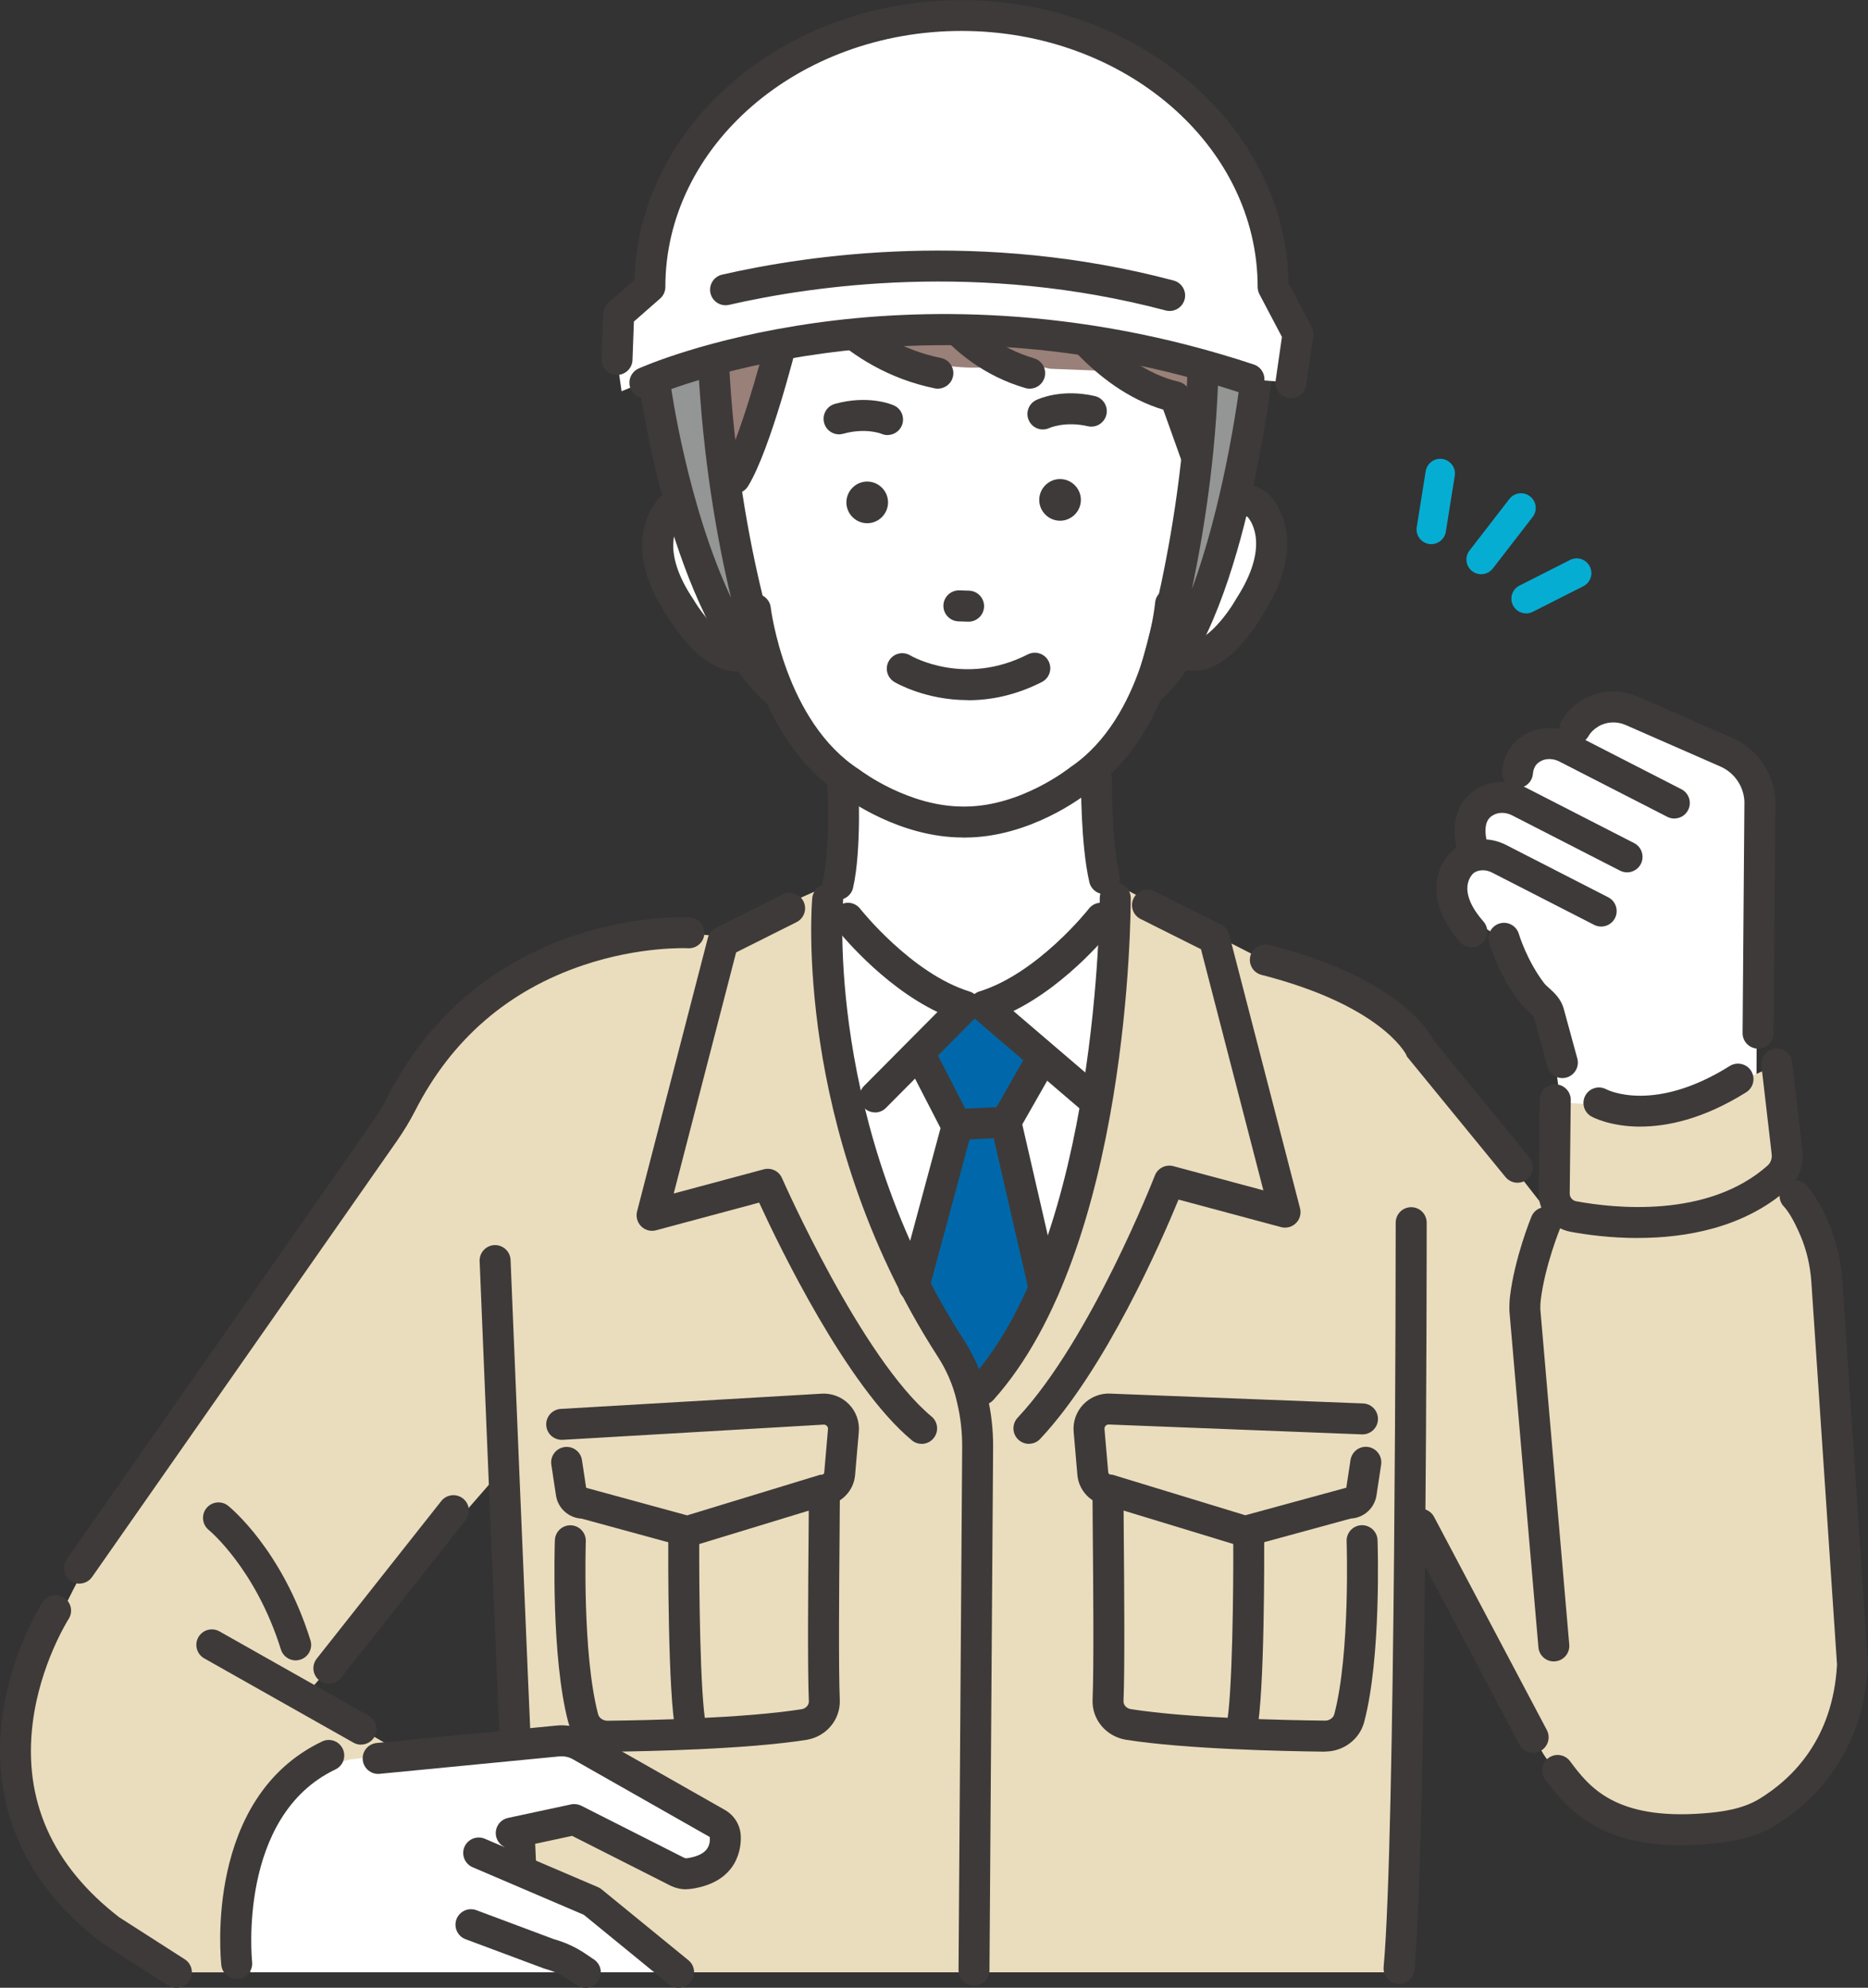 <?xml version="1.0" encoding="UTF-8"?>
<svg id="_レイヤー_2" data-name="レイヤー 2" xmlns="http://www.w3.org/2000/svg" viewBox="0 0 359.28 382.23">
  <rect x="0" y="0" width="359.28" height="382.23" fill="#333333" stroke="none"/>
  <defs>
    <style>
      .cls-1 {
        fill: #3e3a39;
      }

      .cls-1, .cls-2, .cls-3, .cls-4, .cls-5, .cls-6, .cls-7 {
        stroke-width: 0px;
      }

      .cls-2 {
        fill: #06add3;
      }

      .cls-3 {
        fill: #949595;
      }

      .cls-4 {
        fill: #998078;
      }

      .cls-5 {
        fill: #eaddbd;
      }

      .cls-6 {
        fill: #0068aa;
      }

      .cls-7 {
        fill: #fff;
      }
    </style>
  </defs>
  <g id="_レイヤー_1-2" data-name="レイヤー 1">
    <g>
      <polygon class="cls-5" points="267.09 210.68 270.89 289.03 304.57 343.75 307.54 245.65 269.09 196.37 267.09 210.68"/>
      <path class="cls-5" d="M46.5,379.26l30.99-42.12-18.97-10.92,39.72-45.54,42.23-100.24s-30.71-6.66-51.35,15.58l-66.19,94.58s-36.27,52.25-9.82,71.47l21.36,17.2h12.03Z"/>
      <g>
        <path class="cls-2" d="M284.88,110.42c-.6,0-1.21-.19-1.73-.59-1.24-.96-1.47-2.73-.51-3.97l7.66-9.91c.96-1.24,2.73-1.47,3.97-.51,1.24.96,1.47,2.73.51,3.97l-7.66,9.91c-.56.72-1.4,1.1-2.24,1.1Z"/>
        <path class="cls-2" d="M275.29,104.64c-.15,0-.3-.01-.45-.04-1.54-.25-2.6-1.7-2.35-3.24l1.72-10.75c.25-1.54,1.7-2.6,3.24-2.35,1.54.25,2.6,1.7,2.35,3.24l-1.72,10.75c-.22,1.39-1.43,2.38-2.79,2.38Z"/>
        <path class="cls-2" d="M293.53,117.95c-1.03,0-2.03-.57-2.53-1.55-.71-1.39-.15-3.1,1.25-3.8l9.72-4.92c1.39-.71,3.1-.15,3.8,1.25.71,1.39.15,3.1-1.25,3.8l-9.72,4.92c-.41.21-.85.31-1.28.31Z"/>
      </g>
      <polygon class="cls-5" points="212.42 168.96 264.84 195.72 258.32 231.41 194.14 232.53 212.42 168.96"/>
      <polygon class="cls-5" points="159.79 170.06 104.73 194.46 112.04 234.46 176.21 235.58 159.79 170.06"/>
      <path class="cls-7" d="M162.09,134.13s2.87,24.46,0,35.4l-.39,41.06,27.18,65.2,22.02-52.94,1.87-48.83-1.87-6.68s-.49-13.38,1.94-26.13l-31.36-11.16-19.39,4.07Z"/>
      <polygon class="cls-5" points="269.1 379.26 268.89 340.52 270.25 197.75 233.55 180.47 188.88 267.19 139.22 183.42 90.7 204.33 99.17 335.68 101.19 379.26 269.1 379.26"/>
      <path class="cls-7" d="M203.33,29.63s-46.59-20.9-69.88,20.34l-4,16.54s-2.74,26.47,11.89,31.29l50.76-14.38,11.24-53.78Z"/>
      <path class="cls-7" d="M243.38,99.25c-5.33-6.56-12.55-2.19-12.55-2.19l-.32-33.84-20.76-11.03-23.8.31-3.26.04-23.8.31-20.47,11.56.58,35.37s-6.8-6.54-11.96.15c0,0-6.71,14.68,13.04,27.97,0,0,5.35-1.35,6.63-3.68,0,0,9.9,35.87,38.96,33.92,29.1,1.2,38.49-34.32,38.49-34.32,1.34,2.3,6.31,2.91,6.31,2.91,21.17-13.67,12.89-27.48,12.89-27.48Z"/>
      <path class="cls-7" d="M136.38,95.48s-21.46-42.55,17.28-65.64c0,0,24.91-14.13,51.05,1.67,0,0,39.31,1.21,35.08,40.53l-7.11,26.14-96.29-2.7Z"/>
      <path class="cls-4" d="M204.03,29.89c-48.73-18.34-83.76,31.61-73.17,59.38l3.64,7.02,3.27,1.51,2.72-5.82,13.41-35.18s20.29,18.44,41.8,12.83l6.31,1.28,12.69.5,10.84,5.77,6.87,18.92,4.13-.56,1.02-6.89c10.42-54.81-28-56.93-28-56.93l-5.53-1.82Z"/>
      <path class="cls-1" d="M185.16,161.04c-11.98,0-21.95-7.18-23.17-8.09-16.64-10.73-19.55-34.44-19.67-35.45-.19-1.63.98-3.11,2.62-3.3,1.64-.18,3.11.98,3.3,2.62.03.22,2.74,22.02,17.06,31.18.07.05.14.1.21.15.09.07,9.2,6.94,19.69,6.94.16,0,.32,0,.48,0,10.74-.06,19.94-7.38,20.04-7.45.06-.05.13-.1.2-.15,14.13-9.56,16.23-31.39,16.25-31.61.15-1.64,1.59-2.84,3.23-2.7,1.64.15,2.85,1.59,2.7,3.23-.09,1.01-2.39,24.79-18.75,35.95-1.22.96-11.31,8.62-23.6,8.69-.2,0-.4,0-.6,0Z"/>
      <path class="cls-1" d="M200.59,82.59c-1.1,0-2.17-.62-2.68-1.68-.72-1.48-.1-3.26,1.38-3.98.48-.23,4.88-2.24,11.28-.77,1.6.37,2.6,1.97,2.23,3.57-.37,1.6-1.97,2.6-3.57,2.23-4.34-1-7.31.31-7.34.32-.42.2-.86.3-1.3.3Z"/>
      <path class="cls-1" d="M170.7,83.66c-.39,0-.78-.08-1.16-.24-.18-.07-3.1-1.19-7.37-.01-1.59.44-3.23-.49-3.66-2.08-.44-1.59.49-3.23,2.08-3.67,6.33-1.75,10.81.06,11.3.28,1.51.65,2.2,2.41,1.55,3.92-.49,1.12-1.58,1.79-2.73,1.79Z"/>
      <path class="cls-1" d="M186.18,134.63c-8.15,0-13.81-3.28-14.16-3.49-1.41-.84-1.88-2.67-1.04-4.08.84-1.41,2.66-1.88,4.07-1.04.45.26,10.55,5.98,22.62-.18,1.47-.75,3.26-.17,4.01,1.3.75,1.47.17,3.26-1.3,4.01-5.14,2.62-10,3.5-14.21,3.5Z"/>
      <path class="cls-1" d="M203.94,100.13h0c-2.2.03-4.03-1.75-4.06-3.95h0c-.03-2.2,1.75-4.03,3.95-4.06h0c2.2-.03,4.03,1.75,4.06,3.95h0c.03,2.2-1.75,4.03-3.95,4.06Z"/>
      <path class="cls-1" d="M166.85,100.61h0c-2.2.03-4.03-1.75-4.06-3.95h0c-.03-2.2,1.75-4.03,3.95-4.06h0c2.2-.03,4.03,1.75,4.06,3.95h0c.03,2.2-1.75,4.03-3.95,4.06Z"/>
      <path class="cls-1" d="M186.29,119.54s-.06,0-.09,0l-1.86-.06c-1.64-.05-2.94-1.42-2.89-3.07.05-1.64,1.42-2.93,3.07-2.89l1.86.06c1.64.05,2.94,1.42,2.89,3.07-.05,1.61-1.37,2.89-2.98,2.89Z"/>
      <path class="cls-1" d="M141.33,94.92c-.53,0-1.07-.14-1.56-.44-1.4-.86-1.84-2.7-.98-4.1,3.18-5.18,7.35-20.21,8.69-25.57.4-1.6,2.02-2.57,3.61-2.17,1.6.4,2.57,2.01,2.17,3.61-.21.82-5.08,20.23-9.39,27.25-.56.91-1.54,1.42-2.54,1.42Z"/>
      <path class="cls-1" d="M133.45,93.86c-.96,0-1.91-.47-2.49-1.33-2.33-3.51-3.9-7.53-4.66-11.94-.28-1.62.81-3.16,2.43-3.44,1.62-.28,3.16.81,3.44,2.43.62,3.59,1.89,6.84,3.76,9.66.91,1.37.54,3.22-.84,4.13-.51.34-1.08.5-1.64.5Z"/>
      <path class="cls-1" d="M229.72,129.01c-1.94,0-4.59-.75-6.91-4.03-.95-1.34-.63-3.2.71-4.15,1.34-.95,3.2-.63,4.15.71,1.11,1.57,1.88,1.53,2.14,1.51,2.47-.13,6.23-4.84,8-7.98.03-.05.06-.1.09-.14,6.2-9.7,2.92-14.53,2.06-15.53-4.3-2.26-6.29.5-6.51.83-.9,1.37-2.75,1.75-4.13.85-1.37-.9-1.75-2.75-.85-4.13,1.82-2.76,7.25-6.85,14.79-2.53.17.1.33.21.48.34.37.32,8.92,8.07-.78,23.3-1.1,1.94-6.35,10.59-12.84,10.93-.13,0-.26.01-.4.01Z"/>
      <path class="cls-1" d="M161.17,173.04c-.22,0-.45-.03-.67-.08-1.6-.37-2.6-1.97-2.23-3.57,1.51-6.52.86-19.07.85-19.2-.09-1.64,1.17-3.05,2.81-3.13,1.64-.08,3.05,1.17,3.13,2.81.03.55.7,13.52-.99,20.86-.32,1.38-1.54,2.31-2.9,2.31Z"/>
      <path class="cls-1" d="M212.42,171.94c-1.36,0-2.58-.93-2.9-2.31-1.68-7.27-1.6-19.12-1.6-19.62.01-1.64,1.34-2.95,2.98-2.95h.03c1.64.01,2.97,1.36,2.95,3,0,.12-.08,11.64,1.44,18.23.37,1.6-.63,3.2-2.23,3.57-.23.05-.45.08-.67.08Z"/>
      <path class="cls-1" d="M132.29,55.15c-.41,0-.82-.08-1.22-.26-1.5-.67-2.17-2.44-1.5-3.94.22-.48,5.43-11.91,17.46-20.6,11.13-8.04,30.35-15.12,58.7-3.18,1.52.64,2.23,2.38,1.59,3.9-.64,1.52-2.38,2.23-3.9,1.59-20.72-8.72-38.52-7.87-52.9,2.52-10.75,7.76-15.47,18.1-15.51,18.2-.5,1.11-1.58,1.76-2.72,1.76Z"/>
      <path class="cls-1" d="M141.66,129.12c-.07,0-.14,0-.2,0-6.46-.17-11.89-8.61-13.03-10.51-10.02-14.85-1.72-22.76-1.36-23.09.15-.13.3-.25.47-.35,7.37-4.47,12.88-.56,14.75,2.13.94,1.35.61,3.21-.74,4.15-1.34.93-3.18.62-4.12-.71-.55-.73-2.58-2.85-6.46-.68-.83,1.01-3.93,5.86,2.44,15.27.03.05.06.1.09.15,1.83,3.06,5.68,7.61,8.12,7.68.25,0,1.01.03,2.06-1.54.92-1.37,2.77-1.73,4.13-.81,1.37.92,1.73,2.77.81,4.13-2.3,3.42-5.02,4.18-6.96,4.18Z"/>
      <path class="cls-1" d="M180.4,74.74c-.2,0-.4-.02-.6-.06-17.91-3.65-26.68-17.65-27.04-18.25-.86-1.4-.42-3.24.98-4.1,1.4-.86,3.23-.42,4.09.98.11.18,7.89,12.42,23.15,15.53,1.61.33,2.65,1.9,2.32,3.51-.29,1.41-1.53,2.38-2.92,2.38Z"/>
      <path class="cls-1" d="M198.04,74.74c-.28,0-.56-.04-.84-.12-16.01-4.7-22.23-18.88-22.49-19.48-.65-1.51.06-3.26,1.57-3.91,1.51-.64,3.26.05,3.91,1.56h0c.05.12,5.44,12.22,18.69,16.11,1.58.46,2.48,2.12,2.02,3.7-.38,1.3-1.57,2.14-2.86,2.14Z"/>
      <path class="cls-1" d="M230.76,92.56c-1.22,0-2.37-.76-2.8-1.98l-4.22-11.8c-13.65-4.05-22.54-18.03-22.92-18.65-.87-1.39-.45-3.23.94-4.1,1.39-.87,3.23-.45,4.1.94.13.2,8.72,13.63,20.82,16.43.99.23,1.79.94,2.13,1.9l4.75,13.28c.55,1.55-.25,3.25-1.8,3.81-.33.12-.67.17-1,.17Z"/>
      <path class="cls-1" d="M269.09,381.48c-.09,0-.18,0-.28-.01-1.64-.15-2.84-1.6-2.69-3.24,2.28-24.74,2.32-141.94,2.32-143.12,0-1.65,1.33-2.98,2.98-2.98h0c1.65,0,2.98,1.33,2.98,2.98,0,4.83-.04,118.66-2.34,143.67-.14,1.55-1.44,2.71-2.96,2.71Z"/>
      <path class="cls-1" d="M100.2,363.3c-1.58,0-2.9-1.25-2.97-2.85-2.04-45.91-4.95-117.21-4.98-117.93-.07-1.64,1.21-3.03,2.85-3.1,1.65-.05,3.03,1.21,3.1,2.85.03.71,2.94,72.01,4.98,117.9.07,1.64-1.2,3.04-2.84,3.11-.04,0-.09,0-.13,0Z"/>
      <path class="cls-1" d="M132.24,297.58l-20.37-5.56c-2.48-.13-4.56-1.97-4.94-4.48l-.89-5.89c-.25-1.63.87-3.14,2.5-3.39,1.63-.25,3.15.87,3.39,2.5l.81,5.33,19.42,5.3,25.56-7.8.36-.02c.24-.01.43-.2.45-.44l.72-8.32c.03-.3-.11-.51-.23-.63-.12-.12-.32-.26-.62-.24l-50.19,2.93c-1.64.08-3.05-1.16-3.15-2.8-.1-1.64,1.16-3.05,2.8-3.15l50.19-2.93c1.96-.11,3.87.63,5.24,2.04,1.37,1.41,2.06,3.34,1.89,5.3l-.72,8.32c-.26,3.04-2.65,5.48-5.65,5.84l-26.57,8.1Z"/>
      <path class="cls-1" d="M132.89,335.44c-1.37,0-2.61-.95-2.91-2.35-1.57-7.26-1.46-35.32-1.45-36.51,0-1.64,1.34-2.96,2.98-2.96h.01c1.65,0,2.97,1.35,2.97,2.99-.04,7.93.13,29.73,1.32,35.23.35,1.61-.67,3.19-2.28,3.54-.21.05-.42.07-.63.07Z"/>
      <path class="cls-1" d="M116.85,336.83c-3.57,0-6.68-2.32-7.56-5.68-3.31-12.52-2.6-34.07-2.57-34.98.06-1.64,1.44-2.93,3.08-2.87,1.64.06,2.93,1.44,2.87,3.08,0,.21-.71,21.59,2.37,33.26.19.72.95,1.24,1.8,1.24h.02c7.54-.08,26.25-.47,37.29-2.21.84-.13,1.45-.79,1.42-1.53-.27-6.52-.13-22.44-.05-31.95.03-3.19.05-5.72.05-7.06,0-1.64,1.33-2.98,2.98-2.98s2.98,1.33,2.98,2.98c0,1.34-.02,3.9-.05,7.11-.08,9.46-.22,25.28.04,31.66.15,3.76-2.61,7.06-6.44,7.66-11.43,1.81-30.49,2.2-38.16,2.29-.03,0-.06,0-.09,0Z"/>
      <path class="cls-1" d="M239.44,297.58l-26.57-8.1c-2.99-.36-5.38-2.8-5.65-5.84l-.72-8.32c-.17-1.96.52-3.89,1.89-5.3,1.36-1.4,3.26-2.15,5.21-2.04l48.57,1.89c1.64.06,2.92,1.45,2.86,3.09-.06,1.64-1.45,2.92-3.09,2.86l-48.66-1.9c-.31-.02-.51.12-.62.24-.12.12-.25.33-.23.63l.72,8.32c.02.24.21.42.45.44l.36.02,25.56,7.8,19.42-5.3.81-5.33c.25-1.63,1.77-2.75,3.39-2.5,1.63.25,2.74,1.77,2.5,3.39l-.89,5.89c-.38,2.51-2.46,4.36-4.94,4.48l-20.37,5.56Z"/>
      <path class="cls-1" d="M238.79,335.44c-.21,0-.42-.02-.63-.07-1.61-.35-2.63-1.93-2.28-3.54,1.19-5.5,1.36-27.29,1.32-35.23,0-1.65,1.32-2.98,2.96-2.99h.01c1.64,0,2.97,1.32,2.98,2.96,0,1.19.12,29.26-1.45,36.51-.3,1.4-1.54,2.35-2.91,2.35Z"/>
      <path class="cls-1" d="M254.83,336.83s-.06,0-.09,0c-7.67-.09-26.73-.48-38.16-2.29-3.82-.61-6.59-3.9-6.44-7.66.26-6.38.13-22.2.04-31.66-.03-3.21-.05-5.76-.05-7.11,0-1.64,1.33-2.98,2.98-2.98s2.98,1.33,2.98,2.98c0,1.33.02,3.87.05,7.06.08,9.51.22,25.43-.05,31.95-.03.74.58,1.4,1.42,1.53,11.04,1.75,29.76,2.13,37.29,2.21.88.02,1.64-.51,1.83-1.24,3.08-11.66,2.38-33.04,2.37-33.26-.06-1.64,1.23-3.02,2.87-3.08,1.65-.04,3.02,1.23,3.08,2.87.03.91.74,22.47-2.57,34.98-.89,3.35-3.99,5.68-7.56,5.68Z"/>
      <path class="cls-1" d="M238.4,92.25c-.18,0-.37-.02-.56-.05-1.62-.31-2.68-1.87-2.37-3.48.69-3.61,1.18-7.12,1.46-10.41.14-1.64,1.58-2.87,3.22-2.71,1.64.14,2.85,1.58,2.71,3.22-.3,3.5-.82,7.2-1.54,11.01-.27,1.43-1.52,2.42-2.92,2.42Z"/>
      <g>
        <path class="cls-7" d="M337.82,211.15l.24-64.54-27.38-10.67s-7.87-.54-9.05,7.5c0,0-8.97-1.79-10.65,10.22,0,0-8.41-2.35-6.83,10.13,0,0-7.2,3.27-4.03,10.88l8.02,5.47,9.77,14.69,2.08,16.16c18.63,14.55,30.41,5.64,37.84.17Z"/>
        <path class="cls-5" d="M341.74,204.62c-19.92,10.5-41.68,7.25-41.68,7.25l-1.14,17.64c0,2.17,1.54,4.03,3.67,4.43,7.92,1.47,26.87,3.48,39.31-7.54,1.37-1.21,2.04-3.03,1.79-4.84l-1.96-16.94Z"/>
        <path class="cls-5" d="M343.14,226.39c1.49,1.58,4.91,7.73,5.92,10.11,1.32,3.14,2.08,6.49,2.3,9.89l4.94,73.68c-.82,16.14-10.03,24.5-16.32,28.35-3.63,2.22-7.84,3.35-12.1,3.24-11.72-.3-21.22-6.52-26.91-10.19-3.8-2.45-6.1-6.65-6.19-11.16l-1.51-78.38c-.01-.75,0-1.5.09-2.25.85-7.12,2.91-16.81,2.91-16.81l29.47.62,17.38-7.12Z"/>
        <path class="cls-1" d="M315.51,216.64c-5.76,0-9.15-1.79-9.41-1.94-1.44-.79-1.97-2.6-1.18-4.05.79-1.43,2.58-1.96,4.02-1.19.43.22,9.29,4.58,23.75-4.48,1.39-.87,3.23-.45,4.11.94.87,1.39.45,3.23-.94,4.11-8.3,5.2-15.26,6.6-20.36,6.6Z"/>
        <path class="cls-1" d="M315.01,238.06c-5.34,0-9.97-.65-12.95-1.2-3.55-.66-6.12-3.75-6.11-7.36l.2-18.04c.02-1.63,1.35-2.95,2.98-2.95h.03c1.64.02,2.96,1.37,2.95,3.01l-.2,18.01c0,.7.52,1.33,1.24,1.46,7.23,1.34,25.28,3.35,36.79-6.84.62-.55.93-1.38.81-2.21v-.06s-1.97-16.94-1.97-16.94c-.19-1.63.98-3.11,2.62-3.3,1.64-.19,3.11.98,3.3,2.62l1.96,16.91c.37,2.8-.66,5.58-2.77,7.44-8.51,7.54-19.73,9.44-28.88,9.44Z"/>
        <path class="cls-1" d="M323.34,354.82c-15.33,0-21.53-6.43-26.14-12.59-.99-1.32-.72-3.18.6-4.17,1.32-.99,3.18-.72,4.17.6,3.59,4.79,8.5,11.36,25.69,10.03,3.5-.27,7.51-.81,10.77-2.81,6.37-3.9,14.11-11.54,14.89-25.78l-4.93-73.51c-.21-3.17-.91-6.17-2.08-8.94-1.41-3.33-2.53-4.92-3.23-5.67-1.13-1.2-1.07-3.08.13-4.21,1.2-1.13,3.08-1.07,4.21.13,1.5,1.6,2.98,4.1,4.38,7.43,1.42,3.37,2.27,7.03,2.53,10.85l4.95,73.86v.18c-.91,17.85-11.51,26.92-17.75,30.74-4.33,2.65-9.22,3.34-13.42,3.67-1.68.13-3.27.19-4.77.19Z"/>
        <path class="cls-1" d="M298.85,319.48c-1.53,0-2.83-1.17-2.96-2.72l-5.58-64.67v-.1c-.02-.99.02-1.86.11-2.66.89-7.44,4-15.07,4.13-15.39.63-1.52,2.37-2.25,3.89-1.62,1.52.63,2.25,2.37,1.62,3.89h0c-.03.07-2.94,7.22-3.73,13.83-.06.51-.08,1.06-.07,1.74l5.56,64.46c.14,1.64-1.07,3.08-2.71,3.22-.09,0-.17.01-.26.01Z"/>
        <path class="cls-1" d="M338.13,201.64h-.02c-1.64-.01-2.97-1.36-2.95-3l.35-44.53c-.13-2.91-1.93-5.54-4.61-6.71l-18.21-7.98c-1.76-.77-3.74-.66-5.3.29-.85.52-1.47,1.13-1.84,1.8-.8,1.44-2.61,1.96-4.05,1.17-1.44-.79-1.96-2.61-1.17-4.05.88-1.59,2.21-2.94,3.95-4,3.22-1.97,7.25-2.22,10.8-.66l18.21,7.98c4.77,2.09,7.97,6.8,8.17,12.01v.07s-.35,44.67-.35,44.67c-.01,1.64-1.34,2.96-2.98,2.96Z"/>
        <path class="cls-1" d="M322.04,157.4c-.46,0-.92-.11-1.36-.33l-20.75-10.63c-1.29-.66-2.74-.64-3.8.04-.8.52-1.2,1.24-1.3,2.35-.16,1.64-1.61,2.85-3.25,2.68-1.64-.16-2.84-1.61-2.68-3.25.28-2.91,1.65-5.25,3.97-6.77,2.84-1.85,6.58-1.99,9.77-.36l20.75,10.63c1.46.75,2.04,2.54,1.29,4.01-.53,1.03-1.57,1.62-2.65,1.62Z"/>
        <path class="cls-1" d="M312.95,167.75c-.46,0-.92-.11-1.36-.33l-20.75-10.63c-1.29-.66-2.74-.64-3.8.04-.48.31-1.76,1.15-1.18,4.43.28,1.62-.8,3.16-2.42,3.45-1.62.28-3.16-.8-3.45-2.42-1.09-6.22,1.91-9.21,3.79-10.44,2.84-1.85,6.58-1.99,9.77-.36l20.75,10.63c1.46.75,2.04,2.54,1.29,4.01-.53,1.03-1.57,1.62-2.65,1.62Z"/>
        <path class="cls-1" d="M283.07,182.16c-.82,0-1.64-.34-2.23-1.01-4.36-4.93-4.85-9.09-4.49-11.72.44-3.26,2.31-5.55,3.92-6.6,2.73-1.79,6.34-1.92,9.41-.35l19.64,10.06c1.46.75,2.04,2.55,1.29,4.01-.75,1.46-2.55,2.04-4.01,1.29l-19.64-10.06c-1.15-.59-2.5-.58-3.43.03-.27.18-1.08,1-1.27,2.4-.27,2,.79,4.42,3.05,6.98,1.09,1.23.97,3.11-.26,4.2-.57.5-1.27.75-1.97.75Z"/>
        <path class="cls-1" d="M300.49,207.31c-1.31,0-2.51-.87-2.87-2.2l-2.6-9.51c-.07-.27-.59-.74-1.05-1.15-.56-.51-1.2-1.08-1.78-1.84-4.03-5.32-5.72-11.11-5.79-11.35-.46-1.58.45-3.23,2.04-3.69,1.58-.46,3.23.45,3.69,2.03.03.09,1.5,5.02,4.82,9.41.23.31.61.65,1.01,1.01.97.87,2.3,2.07,2.82,4.03l2.59,9.49c.43,1.59-.5,3.22-2.09,3.66-.26.07-.53.11-.79.11Z"/>
      </g>
      <path class="cls-1" d="M291.87,227.43c-.86,0-1.72-.37-2.31-1.09l-18.98-23.2-.12-.33c-.28-.55-5.23-9.57-27.83-15.35-1.59-.41-2.55-2.03-2.15-3.62.41-1.59,2.03-2.55,3.62-2.15,24.04,6.15,30.38,15.9,31.62,18.33l18.45,22.55c1.04,1.27.85,3.15-.42,4.19-.55.45-1.22.67-1.88.67Z"/>
      <path class="cls-1" d="M294.88,337.05c-1.07,0-2.1-.58-2.64-1.59l-21.69-40.99c-.77-1.45-.21-3.26,1.24-4.03,1.45-.77,3.26-.21,4.03,1.24l21.69,40.99c.77,1.45.21,3.26-1.24,4.03-.44.24-.92.35-1.39.35Z"/>
      <g>
        <path class="cls-7" d="M48.16,379.26c-2.79-6.9-3.46-18.58,2.24-29.37l7.42-8.93,9.39-2.61,39.29-4.64,32.4,17.8s2.91,9.93-8.71,8.37l-16.22-9.99-15.64,2.6-2.66,5.37,20.24,7.91,14.62,13.49H48.16Z"/>
        <path class="cls-1" d="M132,363.3c-1.08,0-2.16-.26-3.15-.76l-18.81-9.52-11.08,2.38c-1.61.34-3.19-.68-3.54-2.29s.68-3.19,2.29-3.54l12.11-2.6c.67-.14,1.36-.05,1.97.25l19.75,9.99c.2.1.41.14.6.11,4.01-.6,4.45-2.45,4.39-4,0-.05-.03-.09-.07-.11l-26.29-14.93c-.8-.45-1.74-.64-2.65-.53-.03,0-.05,0-.08,0l-34.42,3.34c-1.64.16-3.09-1.04-3.25-2.68-.16-1.64,1.04-3.09,2.68-3.25l34.38-3.33c2.16-.26,4.39.19,6.28,1.26l26.29,14.93c1.85,1.05,3,2.94,3.08,5.06.08,2.03-.37,8.77-9.47,10.12-.34.05-.67.07-1.01.07Z"/>
        <path class="cls-1" d="M112.58,382.23c-.58,0-1.16-.17-1.67-.51l-1.58-1.07c-1.37-.93-2.88-1.62-4.48-2.06-.09-.02-.18-.05-.26-.08l-15.05-5.62c-1.54-.58-2.32-2.29-1.75-3.83.58-1.54,2.29-2.32,3.83-1.75l14.93,5.58c2.18.61,4.24,1.56,6.12,2.84l1.58,1.07c1.36.92,1.72,2.78.79,4.14-.58.85-1.51,1.31-2.47,1.31Z"/>
        <path class="cls-1" d="M130.53,382.23c-.66,0-1.33-.22-1.88-.67l-16.36-13.36-21.39-9.15c-1.51-.65-2.21-2.4-1.57-3.91.65-1.51,2.4-2.21,3.91-1.57l21.77,9.31c.26.11.5.25.71.43l16.69,13.63c1.27,1.04,1.46,2.92.42,4.19-.59.72-1.45,1.09-2.31,1.09Z"/>
      </g>
      <path class="cls-1" d="M15.27,304.52c-.59,0-1.18-.17-1.7-.54-1.35-.94-1.68-2.8-.73-4.15l58.57-83.76c1.21-1.74,2.27-3.48,3.14-5.19,9.68-18.98,24.95-27.35,36.06-31.03,12-3.97,21.66-3.47,22.06-3.45,1.64.09,2.9,1.5,2.8,3.14-.09,1.64-1.5,2.89-3.14,2.8-.21-.01-9.19-.42-20.07,3.23-14.51,4.86-25.41,14.29-32.41,28.01-1,1.95-2.2,3.94-3.57,5.9l-58.57,83.76c-.58.83-1.5,1.27-2.44,1.27Z"/>
      <path class="cls-1" d="M63.26,323.76c-.65,0-1.3-.21-1.85-.64-1.29-1.02-1.51-2.89-.49-4.18l23.95-30.3c1.02-1.29,2.89-1.51,4.18-.49,1.29,1.02,1.51,2.89.49,4.18l-23.95,30.3c-.59.74-1.46,1.13-2.34,1.13Z"/>
      <path class="cls-1" d="M69.43,335.48c-.5,0-1-.12-1.46-.39l-28.69-16.2c-1.43-.81-1.94-2.63-1.13-4.06.81-1.43,2.63-1.94,4.06-1.13l28.69,16.2c1.43.81,1.94,2.63,1.13,4.06-.55.97-1.56,1.51-2.6,1.51Z"/>
      <path class="cls-1" d="M56.87,319.28c-1.27,0-2.44-.82-2.84-2.09-4.85-15.53-13.79-22.92-13.88-22.99-1.27-1.03-1.48-2.91-.45-4.19,1.03-1.28,2.9-1.48,4.18-.46.42.34,10.4,8.48,15.83,25.86.49,1.57-.38,3.24-1.96,3.73-.3.09-.59.14-.89.14Z"/>
      <path class="cls-1" d="M45.53,380.54c-1.5,0-2.79-1.13-2.96-2.65-.14-1.31-3.27-32.22,19.38-43.02,1.49-.71,3.26-.08,3.97,1.41.71,1.49.08,3.26-1.41,3.97-18.87,8.99-16.05,36.71-16.02,36.99.18,1.64-1,3.11-2.63,3.29-.11.01-.22.02-.33.02Z"/>
      <path class="cls-1" d="M33.92,382.23c-.55,0-1.11-.15-1.6-.47l-12.93-8.3C.93,359.27-1.12,342.18.41,330.35c1.63-12.65,7.53-21.87,7.78-22.26.89-1.38,2.74-1.78,4.12-.88,1.38.89,1.78,2.74.88,4.12-.09.15-5.49,8.67-6.9,19.99-1.85,14.84,3.75,27.4,16.63,37.35l12.61,8.08c1.39.89,1.79,2.73.9,4.11-.57.89-1.53,1.37-2.51,1.37Z"/>
      <path class="cls-1" d="M177.27,277.64c-.67,0-1.34-.22-1.9-.69-12.55-10.42-25.6-37.5-29.36-45.7l-19.82,5.32c-1.02.28-2.12-.01-2.87-.76-.75-.75-1.05-1.84-.79-2.86l13.62-52.62c.22-.83.78-1.53,1.55-1.92l12.83-6.42c1.47-.74,3.26-.14,4,1.33.74,1.47.14,3.26-1.33,4l-11.62,5.82-12,46.36,17.32-4.65c1.42-.38,2.91.33,3.5,1.68.15.35,15.29,34.66,28.76,45.85,1.27,1.05,1.44,2.93.39,4.19-.59.71-1.44,1.08-2.29,1.08Z"/>
      <path class="cls-1" d="M197.9,277.64c-.73,0-1.46-.27-2.04-.81-1.2-1.12-1.26-3.01-.14-4.21,14.08-15.02,26.28-46.27,26.4-46.58.55-1.42,2.08-2.19,3.55-1.8l17.32,4.65-12-46.36-11.62-5.82c-1.47-.74-2.07-2.53-1.33-4,.74-1.47,2.53-2.07,4-1.33l12.83,6.42c.77.38,1.34,1.08,1.55,1.92l13.62,52.62c.27,1.03-.03,2.12-.79,2.86-.75.75-1.85,1.04-2.87.76l-19.71-5.29c-3.26,7.93-13.98,32.55-26.61,46.02-.59.63-1.38.94-2.17.94Z"/>
      <g>
        <polygon class="cls-6" points="177.27 203.38 187.38 193.02 199.54 203.38 195.14 215.77 202.55 247.33 188.07 264.87 175.22 247.71 183.66 215.77 177.27 203.38"/>
        <path class="cls-1" d="M183.9,219.22c-1.11,0-2.13-.62-2.65-1.61l-6.63-12.86c-.75-1.46-.18-3.26,1.28-4.01,1.46-.75,3.26-.18,4.01,1.28l5.75,11.16,6.01-.3,6.25-10.97c.81-1.43,2.63-1.93,4.06-1.11,1.43.81,1.93,2.63,1.11,4.06l-7.06,12.39c-.5.88-1.42,1.45-2.44,1.5l-9.56.47s-.1,0-.15,0Z"/>
        <path class="cls-1" d="M175.8,250.25c-.26,0-.52-.03-.78-.1-1.59-.43-2.53-2.06-2.1-3.65l8.1-30.02c.43-1.59,2.06-2.53,3.65-2.1,1.59.43,2.53,2.06,2.1,3.65l-8.1,30.02c-.36,1.33-1.56,2.2-2.87,2.2Z"/>
        <path class="cls-1" d="M200.82,250.72c-1.36,0-2.58-.93-2.9-2.31l-7.36-31.97c-.37-1.6.63-3.2,2.23-3.57,1.6-.37,3.2.63,3.57,2.23l7.36,31.97c.37,1.6-.63,3.2-2.23,3.57-.22.05-.45.08-.67.08Z"/>
        <path class="cls-1" d="M168.29,213.9c-.76,0-1.52-.29-2.1-.87-1.17-1.16-1.17-3.05-.01-4.21l14.13-14.22c-10.88-5.2-19.18-15.69-19.57-16.19-1.01-1.3-.79-3.17.51-4.18,1.3-1.01,3.17-.79,4.18.51h0c.1.12,9.88,12.46,21.05,15.92,1,.31,1.76,1.11,2.01,2.13.25,1.01-.04,2.08-.78,2.82l-17.31,17.43c-.58.59-1.35.88-2.11.88Z"/>
        <path class="cls-1" d="M209.62,213.9c-.69,0-1.37-.24-1.94-.72l-20.36-17.43c-.82-.71-1.2-1.8-.98-2.87.22-1.06,1-1.92,2.04-2.24,11.22-3.47,20.96-15.79,21.05-15.91,1.01-1.3,2.89-1.52,4.18-.51,1.3,1.01,1.52,2.89.51,4.18-.39.5-8.5,10.75-19.2,16.01l16.64,14.24c1.25,1.07,1.4,2.95.33,4.2-.59.69-1.42,1.04-2.26,1.04Z"/>
      </g>
      <path class="cls-1" d="M188.88,270.17c-.71,0-1.42-.25-1.99-.76-1.22-1.1-1.33-2.98-.23-4.21,24.65-27.47,24.86-91.84,24.86-92.49,0-1.65,1.33-2.98,2.98-2.98h0c1.64,0,2.98,1.33,2.98,2.97,0,2.74-.22,67.31-26.39,96.47-.59.66-1.4.99-2.22.99Z"/>
      <path class="cls-1" d="M187.34,381.84h-.02c-1.64-.01-2.97-1.35-2.96-3l.7-100.52c.02-2.93-.31-5.86-1-8.7l-.12-.51c-.69-2.87-1.9-5.65-3.59-8.27-14.51-22.46-20.3-45.17-22.6-60.27-2.5-16.4-1.57-27.39-1.53-27.85.15-1.64,1.59-2.85,3.23-2.7,1.64.15,2.85,1.59,2.7,3.23-.04.42-3.42,43.16,23.2,84.36,2.06,3.18,3.53,6.58,4.38,10.1l.12.51c.8,3.32,1.19,6.73,1.16,10.15l-.7,100.52c-.01,1.64-1.34,2.96-2.98,2.96Z"/>
      <g>
        <g>
          <path class="cls-1" d="M133.18,93.37c-.97,0-1.91-.47-2.49-1.33-2.23-3.37-3.74-7.22-4.47-11.44-.28-1.62.81-3.16,2.43-3.44,1.62-.28,3.16.81,3.44,2.43.59,3.41,1.79,6.49,3.56,9.17.91,1.37.54,3.22-.84,4.13-.51.34-1.08.5-1.64.5Z"/>
          <path class="cls-3" d="M126.55,72.15l11.45-2.88s2.66,51.26,10.97,63.39c0,0-18.02-6.34-22.43-60.5Z"/>
          <path class="cls-1" d="M148.98,135.63c-.75,0-1.49-.28-2.06-.83-17.95-17.21-23.6-58.32-23.84-60.06-.22-1.63.93-3.13,2.56-3.34,1.63-.22,3.13.93,3.35,2.56.04.3,3.16,22.99,11.62,41-2.64-11.02-5.41-26.45-6.36-45.17-.08-1.64,1.18-3.04,2.82-3.13,1.63-.09,3.04,1.18,3.13,2.82,1.89,37.32,11.45,61.83,11.55,62.08.52,1.3.06,2.79-1.11,3.57-.51.34-1.09.51-1.66.51Z"/>
        </g>
        <g>
          <path class="cls-1" d="M238.91,89.02c-.18,0-.37-.02-.56-.05-1.62-.31-2.68-1.87-2.37-3.48.65-3.44,1.12-6.78,1.39-9.92.14-1.64,1.58-2.86,3.22-2.71,1.64.14,2.85,1.58,2.71,3.22-.29,3.34-.78,6.88-1.47,10.52-.27,1.43-1.52,2.42-2.92,2.42Z"/>
          <path class="cls-3" d="M242.04,68.56l-10.43-2.1s-4.84,53.86-13.15,65.99c0,0,19.17-9.72,23.58-63.89Z"/>
          <path class="cls-1" d="M221.19,135.43c-.58,0-1.16-.17-1.66-.51-1.11-.75-1.59-2.14-1.16-3.41.1-.29,9.78-29.78,10.1-64.19.02-1.64,1.35-2.95,2.98-2.95h.03c1.65.02,2.97,1.36,2.95,3.01-.16,17.71-2.66,33.92-5.18,45.85,5.59-15.01,8.76-34.59,9.72-43.56.17-1.64,1.64-2.82,3.28-2.65,1.64.17,2.82,1.64,2.65,3.28-.22,2.06-5.58,50.56-21.76,64.42-.55.47-1.24.72-1.94.72Z"/>
        </g>
        <g>
          <path class="cls-7" d="M248.3,73.59l1.35-9.34-4.79-9.08c0-28.83-26.84-52.2-59.94-52.2s-59.94,23.37-59.94,52.2l-6,5.26-.31,8.68.88,6.13s28.26-12.59,68.52-11.91c0,0,32.17-.84,52.15,9.58l8.08.67Z"/>
          <path class="cls-1" d="M124.04,76.57c-1.14,0-2.22-.65-2.72-1.76-.68-1.5,0-3.26,1.49-3.94.53-.24,13.16-5.86,34.13-8.79,19.28-2.7,49.54-3.5,84.21,8.01,1.56.52,2.41,2.2,1.89,3.77-.52,1.56-2.2,2.41-3.77,1.89-64.2-21.32-113.53.34-114.02.56-.4.18-.81.26-1.22.26Z"/>
          <path class="cls-1" d="M224.97,59.8c-.25,0-.51-.03-.77-.1-35.78-9.49-67.97-4.75-83.98-1.08-1.6.37-3.2-.63-3.57-2.24-.37-1.6.63-3.2,2.24-3.57,16.54-3.79,49.82-8.68,86.83,1.13,1.59.42,2.54,2.05,2.12,3.64-.35,1.33-1.56,2.22-2.88,2.22Z"/>
          <path class="cls-1" d="M248.3,76.57c-.14,0-.28,0-.43-.03-1.63-.24-2.76-1.75-2.52-3.37l1.21-8.38-4.33-8.22c-.23-.43-.34-.91-.34-1.39,0-27.14-25.55-49.23-56.96-49.23s-56.96,22.08-56.96,49.23c0,.86-.37,1.68-1.02,2.24l-5.03,4.41-.27,7.4c-.06,1.64-1.45,2.91-3.08,2.87-1.64-.06-2.93-1.44-2.87-3.08l.31-8.68c.03-.82.4-1.59,1.01-2.13l5-4.38c.83-29.8,28.73-53.81,62.9-53.81s62.46,24.35,62.91,54.43l4.45,8.43c.29.56.4,1.19.31,1.81l-1.35,9.34c-.21,1.48-1.49,2.55-2.94,2.55Z"/>
        </g>
      </g>
    </g>
  </g>
</svg>